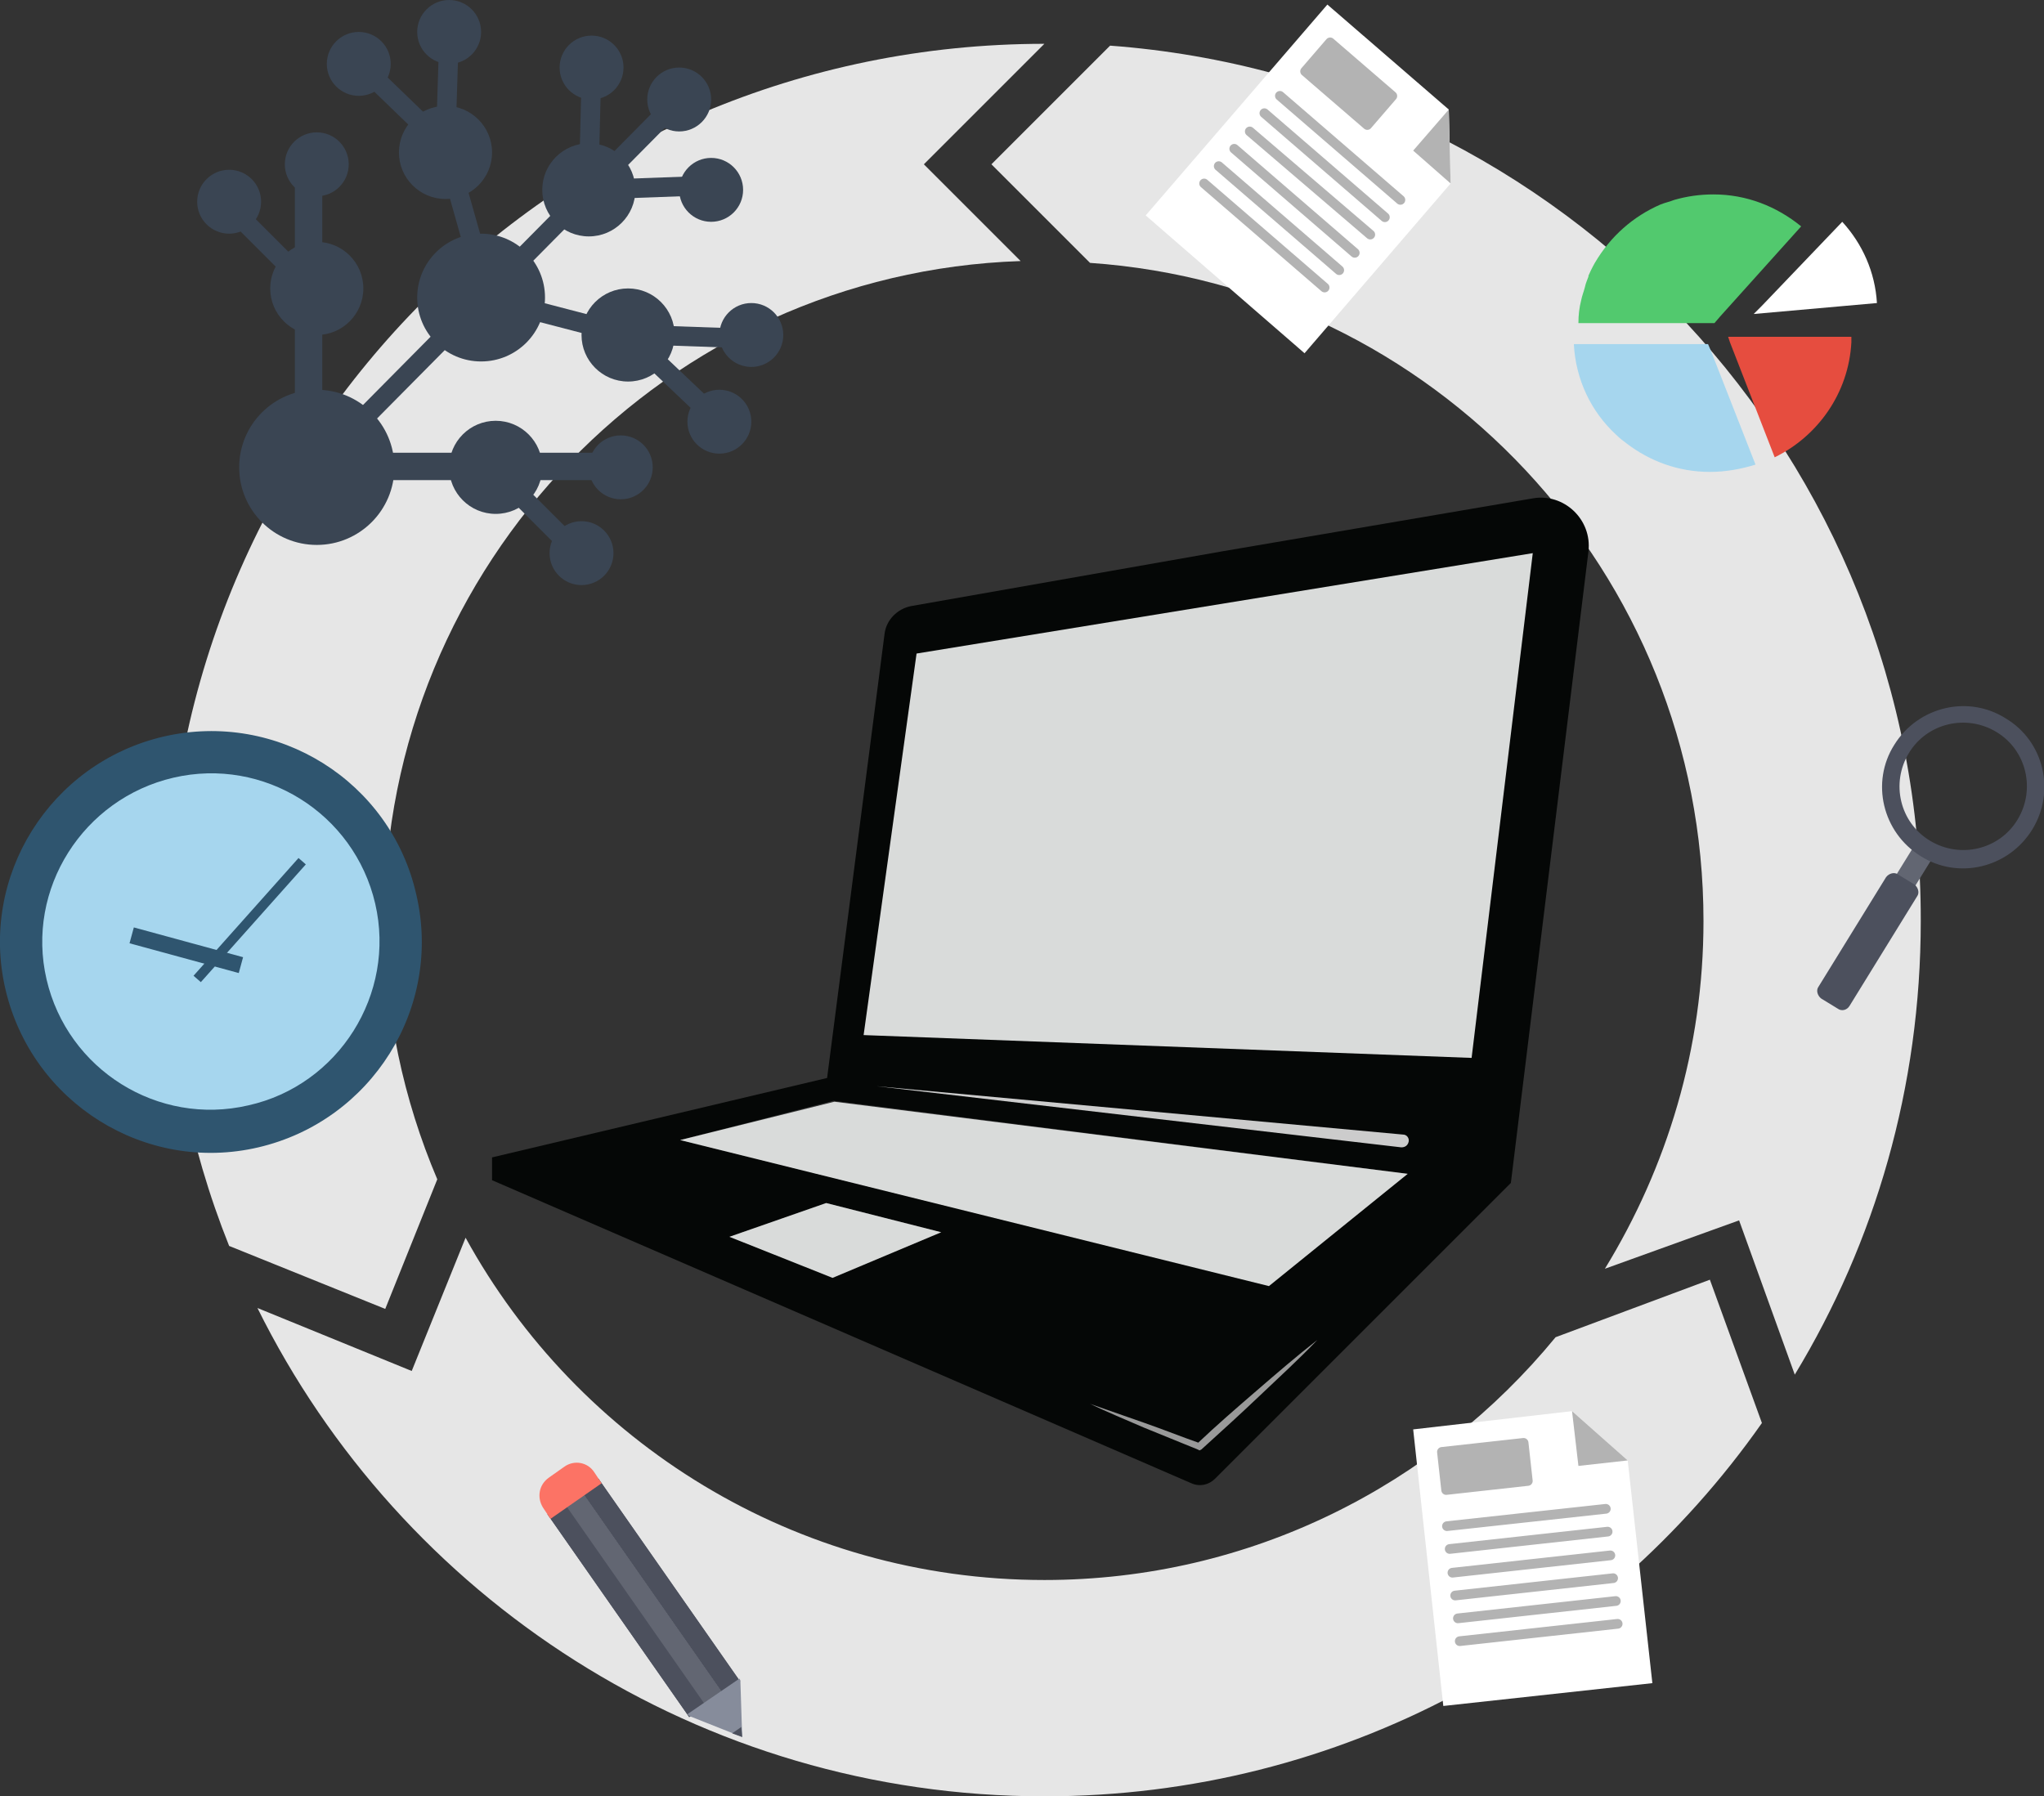 <!-- Generator: Adobe Illustrator 19.2.1, SVG Export Plug-In  -->
<svg version="1.1"
	 xmlns="http://www.w3.org/2000/svg" xmlns:xlink="http://www.w3.org/1999/xlink" xmlns:a="http://ns.adobe.com/AdobeSVGViewerExtensions/3.0/"
	 x="0px" y="0px" width="223.9px" height="196.8px" viewBox="0 0 223.9 196.8" style="enable-background:new 0 0 223.9 196.8;"
	 xml:space="preserve">
<rect x="0" y="0" width="223.9" height="196.8" fill="#333333" stroke="none"/>
<style type="text/css">
	.st0{fill:#E6E6E6;}
	.st1{fill:#626672;}
	.st2{fill:#4C505D;}
	.st3{fill:#868C9B;}
	.st4{fill:#FC7365;}
	.st5{fill:#3A4553;}
	.st6{fill:none;stroke:#3A4553;stroke-width:2.135;stroke-miterlimit:10;}
	.st7{fill:none;stroke:#3A4553;stroke-width:3;stroke-miterlimit:10;}
	.st8{fill:#050706;}
	.st9{fill:#999999;}
	.st10{fill:#D9DBDA;}
	.st11{fill:#CCCCCC;}
	.st12{fill:url(#SVGID_1_);}
	.st13{fill:#2F556F;}
	.st14{fill:#A6D6EE;}
	.st15{fill:#52C96E;}
	.st16{fill:#E64D3F;}
	.st17{fill:#FFFFFF;}
	.st18{fill:#B3B3B3;}
	.st19{fill:none;stroke:#B3B3B3;stroke-width:1.063;stroke-linecap:round;stroke-linejoin:round;stroke-miterlimit:10;}
	.st20{fill:#B3B3B3;stroke:#B3B3B3;stroke-width:1.063;stroke-linecap:round;stroke-linejoin:round;stroke-miterlimit:10;}
	.st21{fill:url(#SVGID_2_);}
</style>
<defs>
</defs>
<g>
	<g>
		<g>
			<path class="st0" d="M121.6,5l-13,13l10.8,10.8c37.6,2.6,67.2,33.9,67.2,72.1c0,14-4,27-10.8,38.1l14.7-5.3l6.1,16.9
				c8.8-14.5,13.8-31.5,13.8-49.7C210.5,50.2,171.3,8.7,121.6,5z"/>
			<path class="st0" d="M47.9,129.2c-3.7-8.7-5.8-18.3-5.8-28.4c0-39,31-70.9,69.7-72.2L101.2,18l13.2-13.2l0,0
				c-53.1,0-96.1,43-96.1,96.1c0,12.6,2.4,24.6,6.8,35.6l17.1,6.9L47.9,129.2z"/>
			<path class="st0" d="M170.4,146.5c-13.3,16.2-33.4,26.6-56,26.6c-27.3,0-51.1-15.1-63.4-37.5l-5.9,14.6l-16.9-6.9
				c15.7,31.7,48.4,53.5,86.2,53.5c32.5,0,61.2-16.1,78.6-40.9l-5.7-15.7L170.4,146.5z"/>
		</g>
	</g>
	<g>

			<rect x="206.2" y="94.3" transform="matrix(0.526 -0.851 0.851 0.526 18.023 223.31)" class="st1" width="6.2" height="2.4"/>
		<path class="st2" d="M219.7,78.7c-4.1-2.6-9.6-1.3-12.2,2.9c-2.6,4.1-1.3,9.6,2.9,12.2c4.1,2.6,9.6,1.3,12.2-2.9
			C225.2,86.7,223.9,81.2,219.7,78.7z M211.4,92.1c-3.3-2-4.3-6.3-2.3-9.6c2-3.3,6.3-4.3,9.6-2.3s4.3,6.3,2.3,9.6
			C219,93.1,214.7,94.1,211.4,92.1z"/>
		<path class="st2" d="M201.3,110.5l-1.8-1.1c-0.4-0.3-0.6-0.9-0.3-1.3l7.4-12c0.3-0.4,0.9-0.6,1.3-0.3l1.8,1.1
			c0.4,0.3,0.6,0.9,0.3,1.3l-7.4,12C202.3,110.7,201.7,110.8,201.3,110.5z"/>
	</g>
	<g>
		<g>
			<g>

					<rect x="67.5" y="162.7" transform="matrix(0.82 -0.573 0.573 0.82 -88.608 71.16)" class="st2" width="2.3" height="27.1"/>

					<rect x="69.3" y="161.4" transform="matrix(0.82 -0.573 0.573 0.82 -87.549 71.969)" class="st1" width="2.3" height="27.1"/>

					<rect x="71.2" y="160.1" transform="matrix(0.82 -0.573 0.573 0.82 -86.459 72.826)" class="st2" width="2.3" height="27.1"/>
			</g>
			<g>

					<rect x="67.5" y="162.7" transform="matrix(0.82 -0.573 0.573 0.82 -88.608 71.16)" class="st2" width="2.3" height="27.1"/>

					<rect x="69.3" y="161.4" transform="matrix(0.82 -0.573 0.573 0.82 -87.549 71.969)" class="st1" width="2.3" height="27.1"/>

					<rect x="71.2" y="160.1" transform="matrix(0.82 -0.573 0.573 0.82 -86.459 72.826)" class="st2" width="2.3" height="27.1"/>
			</g>
		</g>
		<polygon class="st3" points="75.3,187.8 75.5,188 81.3,190.3 81.1,184.1 81,183.9 		"/>
		<path class="st4" d="M61.8,160.7l-1.7,1.2c-1.1,0.8-1.3,2.2-0.6,3.3l0.8,1.2l5.6-3.9l-0.8-1.2C64.4,160.2,62.9,159.9,61.8,160.7z"
			/>
		<polygon class="st2" points="80.2,189.9 81.3,190.3 81.2,189.2 		"/>
	</g>
	<g>
		<circle class="st5" cx="34.7" cy="51.2" r="8.5"/>
		<circle class="st5" cx="52.7" cy="32.6" r="7"/>
		<circle class="st5" cx="64.5" cy="20.8" r="5.1"/>
		<circle class="st5" cx="68.8" cy="36.7" r="5.1"/>
		<circle class="st5" cx="54.3" cy="51.2" r="5.1"/>
		<circle class="st5" cx="34.7" cy="31.6" r="5.1"/>
		<circle class="st5" cx="48.8" cy="16.7" r="5.1"/>
		<circle class="st5" cx="74.4" cy="10.9" r="3.5"/>
		<circle class="st5" cx="77.9" cy="20.8" r="3.5"/>
		<circle class="st5" cx="64.8" cy="7.4" r="3.5"/>
		<circle class="st5" cx="82.3" cy="36.7" r="3.5"/>
		<circle class="st5" cx="78.8" cy="46.2" r="3.5"/>
		<circle class="st5" cx="68" cy="51.2" r="3.5"/>
		<circle class="st5" cx="63.7" cy="60.6" r="3.5"/>
		<circle class="st5" cx="25.1" cy="22.1" r="3.5"/>
		<circle class="st5" cx="34.7" cy="18" r="3.5"/>
		<circle class="st5" cx="39.3" cy="7" r="3.5"/>
		<circle class="st5" cx="49.2" cy="3.5" r="3.5"/>
		<line class="st6" x1="34.7" y1="51" x2="74.4" y2="10.9"/>
		<polyline class="st6" points="52.3,28.5 48.8,16.1 49.2,3.5 		"/>
		<line class="st6" x1="39.8" y1="7.4" x2="48.8" y2="16.1"/>
		<line class="st7" x1="33.8" y1="19.6" x2="33.8" y2="51.6"/>
		<line class="st6" x1="25.1" y1="22.6" x2="35.1" y2="32.6"/>
		<line class="st7" x1="68.3" y1="51.1" x2="38.3" y2="51.1"/>
		<line class="st6" x1="63.7" y1="61" x2="55.5" y2="52.8"/>
		<polyline class="st6" points="78.8,46.2 68.8,36.7 56.5,33.5 		"/>
		<line class="st6" x1="82.3" y1="37.1" x2="70.8" y2="36.7"/>
		<line class="st6" x1="78.3" y1="20.3" x2="64.5" y2="20.8"/>
		<line class="st6" x1="64.8" y1="7.4" x2="64.5" y2="19.5"/>
	</g>
	<g>
		<g>
			<polygon class="st8" points="167.9,60.6 100.4,71.6 94.6,113.4 161.2,115.9 			"/>
			<path class="st8" d="M167.9,54.6c3.4-0.6,6.5,2.3,6.1,5.8l-8.5,69.2L133.1,162c-0.7,0.7-1.7,0.9-2.6,0.5l-76.6-33.2v-2.5
				l36.7-8.7l6.3-48.7c0.2-1.5,1.4-2.7,2.9-3l34.1-6L167.9,54.6z M154.2,128.6l-62.9-8l-16.8,4.3l64.5,15.9L154.2,128.6z M103.1,135
				l-12.6-3.2l-10.6,3.7l11.3,4.4L103.1,135z"/>
			<g>
				<path class="st9" d="M119.4,153.8c2,0.7,4,1.4,6,2.1c2,0.7,4,1.5,6,2.2l-0.3,0.1c2.1-2,4.3-3.9,6.5-5.8c2.2-1.9,4.4-3.8,6.7-5.6
					c-2,2.1-4.2,4.1-6.3,6.1s-4.3,4-6.4,5.9l-0.2,0.1l-0.2-0.1c-2-0.8-3.9-1.6-5.9-2.4C123.2,155.5,121.3,154.7,119.4,153.8z"/>
			</g>
			<polygon class="st10" points="161.2,115.9 94.6,113.4 100.4,71.6 167.9,60.6 			"/>
			<polygon class="st10" points="154.2,128.6 91.4,120.7 74.5,124.9 139,140.9 			"/>
			<polygon class="st10" points="103.1,135 90.5,131.8 79.9,135.5 91.2,140 			"/>
		</g>
		<g>
			<path class="st11" d="M153.5,125.7L96,119l57.7,5.3c0.4,0,0.7,0.4,0.6,0.8S153.9,125.7,153.5,125.7L153.5,125.7z"/>
		</g>
	</g>
	<g>
		<g>

				<radialGradient id="SVGID_1_" cx="19.902" cy="79.667" r="20.933" gradientTransform="matrix(0.96 -0.22 -0.22 -0.96 21.544 184.002)" gradientUnits="userSpaceOnUse">
				<stop  offset="0.964" style="stop-color:#231F20"/>
				<stop  offset="1" style="stop-color:#999999"/>
			</radialGradient>
			<circle class="st12" cx="23.1" cy="103.2" r="20.6"/>
			<g>
				<path class="st13" d="M45.6,98c2.9,12.4-4.9,24.8-17.3,27.7s-24.8-4.9-27.7-17.3s4.9-24.8,17.3-27.7
					C30.4,77.8,42.8,85.6,45.6,98z"/>

					<ellipse transform="matrix(0.975 -0.224 0.224 0.975 -22.478 7.779)" class="st13" cx="23.1" cy="103.1" rx="22.9" ry="22.9"/>

					<ellipse transform="matrix(0.975 -0.224 0.224 0.975 -22.478 7.78)" class="st13" cx="23.1" cy="103.1" rx="22.8" ry="22.8"/>
				<path class="st13" d="M18,81.1c12.2-2.8,24.3,4.8,27.1,17s-4.8,24.3-17,27.1s-24.3-4.8-27.1-17C-1.7,96,5.9,83.8,18,81.1z"/>
				<path class="st13" d="M18.1,81.2c12-2.8,24.1,4.8,26.8,16.8c2.8,12.1-4.8,24.1-16.9,26.9c-12,2.8-24-4.7-26.8-16.8
					S6,84,18.1,81.2z"/>
				<path class="st13" d="M18.1,81.3C30.1,78.5,42,86,44.8,98c2.8,12-4.7,23.9-16.7,26.7c-12,2.8-23.9-4.7-26.7-16.7
					S6.1,84.1,18.1,81.3z"/>
				<path class="st13" d="M44.6,98.1c2.7,11.9-4.7,23.8-16.6,26.5c-11.9,2.7-23.8-4.7-26.5-16.6c-2.7-12,4.7-23.8,16.6-26.6
					C30,78.7,41.9,86.2,44.6,98.1z"/>
			</g>
			<path class="st14" d="M27.2,121.1c-9.9,2.3-19.8-3.9-22.1-13.8s4-19.8,13.9-22.1S38.8,89.1,41.1,99
				C43.4,108.9,37.1,118.9,27.2,121.1L27.2,121.1z"/>

				<rect x="19.5" y="98" transform="matrix(0.263 -0.965 0.965 0.263 -85.511 96.386)" class="st13" width="1.8" height="12.4"/>
			<polygon class="st13" points="33.5,94.7 22,107.6 21.2,106.9 32.7,94 			"/>
		</g>
	</g>
	<g>
		<path class="st14" d="M192.3,50.9l-4.9-12.5l-0.3-0.7h-1.2h-13.5c0.2,3.9,1.9,7.4,4.6,9.9c0.4,0.4,0.8,0.7,1.2,1
			c2.5,1.9,5.6,3.1,9.1,3.1C189,51.7,190.7,51.4,192.3,50.9z"/>
		<path class="st15" d="M187.7,21.3c-1.5,0-2.9,0.2-4.3,0.6c-0.5,0.2-1,0.3-1.5,0.5c-3,1.3-5.5,3.5-7.2,6.4c0,0-0.3,0.5-0.7,1.4l0,0
			v0.1c-0.1,0.3-0.3,0.7-0.4,1.2l0,0l0,0c-0.1,0.4-0.3,0.9-0.4,1.4c-0.2,0.8-0.3,1.6-0.3,2.5H187h0.8l0.6-0.7l8.9-9.9
			C194.6,22.6,191.3,21.3,187.7,21.3z"/>
		<path class="st16" d="M189.5,37.5l4.9,12.6c4.7-2.3,8.1-7,8.4-12.6c0-0.2,0-0.4,0-0.6h-13.5L189.5,37.5z"/>
		<path class="st17" d="M201.8,24.3l-8.8,9.2l-0.9,0.9l13.5-1.2C205.4,29.8,204,26.7,201.8,24.3z"/>
	</g>
	<g>
		<g>
			<polyline class="st17" points="158.9,20.1 142.9,38.7 125.5,23.6 145.4,0.5 158.7,12 			"/>
			<polygon class="st18" points="158.7,12 158.9,20.1 154.8,16.5 			"/>
		</g>
		<line class="st19" x1="140.2" y1="10.5" x2="153.4" y2="21.9"/>
		<line class="st19" x1="138.5" y1="12.4" x2="151.7" y2="23.8"/>
		<line class="st19" x1="136.9" y1="14.4" x2="150.1" y2="25.7"/>
		<line class="st19" x1="135.2" y1="16.3" x2="148.4" y2="27.7"/>
		<line class="st19" x1="133.5" y1="18.2" x2="146.7" y2="29.6"/>
		<line class="st19" x1="131.9" y1="20.1" x2="145.1" y2="31.5"/>

			<rect x="145.6" y="4.6" transform="matrix(0.653 -0.757 0.757 0.653 44.401 115.034)" class="st20" width="4.2" height="9"/>
	</g>
	<g>
		<g>
			<polyline class="st17" points="178.3,160 181,184.4 158.1,186.9 154.8,156.6 172.2,154.6 			"/>
			<polygon class="st18" points="172.2,154.6 178.3,160 172.9,160.6 			"/>
		</g>
		<line class="st19" x1="158.5" y1="167.2" x2="175.9" y2="165.3"/>
		<line class="st19" x1="158.8" y1="169.7" x2="176.1" y2="167.8"/>
		<line class="st19" x1="159.1" y1="172.3" x2="176.4" y2="170.4"/>
		<line class="st19" x1="159.4" y1="174.8" x2="176.7" y2="172.9"/>
		<line class="st19" x1="159.7" y1="177.3" x2="177" y2="175.4"/>
		<line class="st19" x1="159.9" y1="179.8" x2="177.2" y2="177.9"/>

			<rect x="158.1" y="158.6" transform="matrix(0.994 -0.11 0.11 0.994 -16.648 18.807)" class="st20" width="9" height="4.2"/>
	</g>
</g>
</svg>
